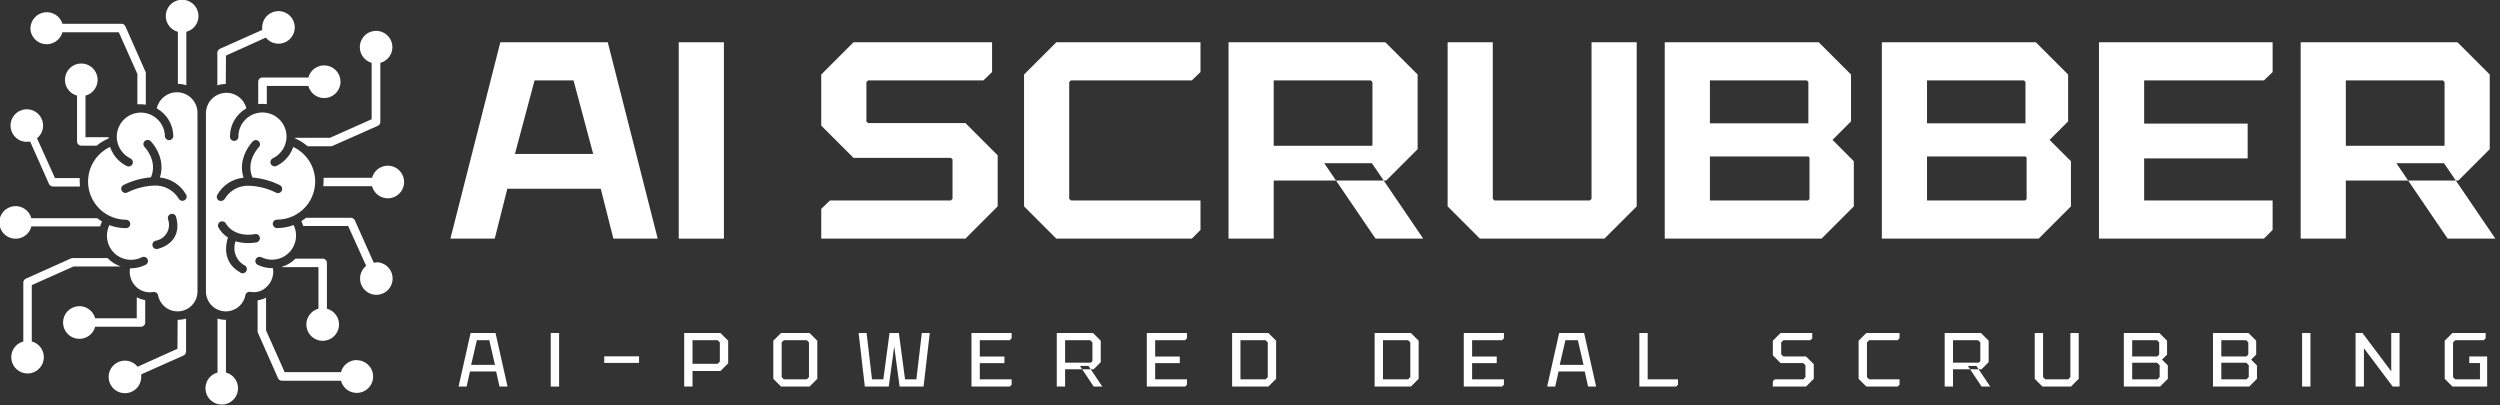 <?xml version="1.0" encoding="UTF-8" standalone="no"?>
<!DOCTYPE svg PUBLIC "-//W3C//DTD SVG 1.1//EN" "http://www.w3.org/Graphics/SVG/1.1/DTD/svg11.dtd">
<svg width="100%" height="100%" viewBox="0 0 617 100" version="1.1" xmlns="http://www.w3.org/2000/svg" xmlns:xlink="http://www.w3.org/1999/xlink" xml:space="preserve" xmlns:serif="http://www.serif.com/" style="fill-rule:evenodd;clip-rule:evenodd;stroke-linejoin:round;stroke-miterlimit:2;">
    <rect x="0" y="0" width="617" height="100" fill="#333333" stroke="none"/>
    <g transform="matrix(1,0,0,1,-47.349,-164.732)">
        <g transform="matrix(0.937,0,0,0.937,-44.402,7.34)">
            <g>
                <g>
                    <g>
                        <g>
                            <path d="M254.162,208.516L248.989,189.158L238.719,189.158L233.547,208.516L254.162,208.516ZM229.705,179.109L258.002,179.109L271.155,230.829L259.48,230.829L256.156,217.678L231.552,217.678L228.228,230.829L216.553,230.829L229.705,179.109Z" style="fill:white;"/>
                            <rect x="276.696" y="179.109" width="11.895" height="51.72" style="fill:white;"/>
                            <path d="M314.229,222.997L316.52,220.781L348.365,220.781L348.808,220.337L348.808,209.919L348.365,209.55L322.726,209.55L314.229,201.053L314.229,187.606L322.726,179.109L359.226,179.109L359.226,186.941L356.936,189.158L326.568,189.158L326.125,189.601L326.125,200.019L326.568,200.388L352.207,200.388L360.704,208.885L360.704,222.332L352.207,230.829L314.229,230.829L314.229,222.997Z" style="fill:white;"/>
                            <path d="M367.648,222.332L367.648,187.606L376.146,179.109L414.123,179.109L414.123,186.941L411.833,189.158L379.987,189.158L379.544,189.601L379.544,220.337L379.987,220.781L414.123,220.781L414.123,228.539L411.833,230.829L376.146,230.829L367.648,222.332Z" style="fill:white;"/>
                            <path d="M446.706,210.953L459.267,210.953L472.788,230.829L460.228,230.829L446.706,210.953ZM459.193,206.373L459.415,206.225L459.415,189.601L458.972,189.158L433.406,189.158L433.406,206.373L459.193,206.373ZM421.511,179.109L462.813,179.109L471.311,187.606L471.311,207.259L463.035,215.534L433.406,215.534L433.406,230.829L421.511,230.829L421.511,179.109Z" style="fill:white;"/>
                            <path d="M479.216,222.332L479.216,179.109L491.111,179.109L491.111,220.337L491.555,220.781L516.677,220.781L517.12,220.337L517.12,179.109L529.016,179.109L529.016,222.332L520.518,230.829L487.713,230.829L479.216,222.332Z" style="fill:white;"/>
                            <path d="M574.159,220.781L574.529,220.411L574.529,209.476L574.233,209.181L548.299,209.181L548.299,220.781L574.159,220.781ZM574.308,200.462L574.233,200.535L574.233,189.601L573.864,189.158L548.299,189.158L548.299,200.462L574.308,200.462ZM536.403,179.109L576.967,179.109L585.464,187.606L585.464,199.945L580.588,204.822L586.203,210.437L586.203,222.332L577.706,230.829L536.403,230.829L536.403,179.109Z" style="fill:white;"/>
                            <path d="M631.346,220.781L631.716,220.411L631.716,209.476L631.42,209.181L605.485,209.181L605.485,220.781L631.346,220.781ZM631.494,200.462L631.42,200.535L631.42,189.601L631.051,189.158L605.485,189.158L605.485,200.462L631.494,200.462ZM593.59,179.109L634.153,179.109L642.65,187.606L642.65,199.945L637.774,204.822L643.39,210.437L643.39,222.332L634.893,230.829L593.59,230.829L593.59,179.109Z" style="fill:white;"/>
                            <path d="M650.777,179.109L696.513,179.109L696.513,186.941L694.223,189.158L662.673,189.158L662.673,200.535L689.938,200.535L689.938,209.698L662.673,209.698L662.673,220.781L696.513,220.781L696.513,228.539L694.223,230.829L650.777,230.829L650.777,179.109Z" style="fill:white;"/>
                            <path d="M729.097,210.953L741.657,210.953L755.179,230.829L742.618,230.829L729.097,210.953ZM741.584,206.373L741.806,206.225L741.806,189.601L741.362,189.158L715.797,189.158L715.797,206.373L741.584,206.373ZM703.901,179.109L745.204,179.109L753.701,187.606L753.701,207.259L745.426,215.534L715.797,215.534L715.797,230.829L703.901,230.829L703.901,179.109Z" style="fill:white;"/>
                            <path d="M228.298,264.085L226.787,257.576L223.522,257.576L222.011,264.085L228.298,264.085ZM221.87,255.682L228.439,255.682L231.603,269.788L229.487,269.788L228.601,265.818L221.709,265.818L220.823,269.788L218.707,269.788L221.87,255.682Z" style="fill:white;"/>
                            <rect x="242.988" y="255.682" width="2.196" height="14.106" style="fill:white;"/>
                            <rect x="257.073" y="261.828" width="9.169" height="1.734" style="fill:white;"/>
                            <path d="M286.938,263.803L287.522,263.219L287.522,258.16L286.938,257.576L280.328,257.576L280.328,263.803L286.938,263.803ZM278.131,255.682L287.683,255.682L289.718,257.717L289.718,263.662L287.683,265.698L280.328,265.698L280.328,269.788L278.131,269.788L278.131,255.682Z" style="fill:white;"/>
                            <path d="M304.387,267.894L310.413,267.894L310.997,267.31L310.997,258.16L310.413,257.576L304.387,257.576L303.803,258.16L303.803,267.31L304.387,267.894ZM301.606,267.753L301.606,257.717L303.642,255.682L311.158,255.682L313.193,257.717L313.193,267.753L311.158,269.788L303.642,269.788L301.606,267.753Z" style="fill:white;"/>
                            <path d="M326.171,255.682L327.602,267.894L330.584,267.894L332.216,255.682L334.675,255.682L336.307,267.894L339.289,267.894L340.72,255.682L342.815,255.682L341.183,269.788L334.876,269.788L333.445,259.208L332.015,269.788L325.707,269.788L324.075,255.682L326.171,255.682Z" style="fill:white;"/>
                            <path d="M353.798,255.682L364.377,255.682L364.377,257.073L363.894,257.576L355.994,257.576L355.994,261.889L362.482,261.889L362.482,263.622L355.994,263.622L355.994,267.894L364.377,267.894L364.377,269.304L363.894,269.788L353.798,269.788L353.798,255.682Z" style="fill:white;"/>
                            <path d="M382.372,264.367L384.629,264.367L388.255,269.788L385.999,269.788L382.372,264.367ZM385.253,263.501L385.657,263.077L385.657,258.16L385.072,257.576L378.462,257.576L378.462,263.501L385.253,263.501ZM376.266,255.682L385.817,255.682L387.853,257.717L387.853,263.36L385.979,265.235L378.462,265.235L378.462,269.788L376.266,269.788L376.266,255.682Z" style="fill:white;"/>
                            <path d="M399.983,255.682L410.563,255.682L410.563,257.073L410.079,257.576L402.18,257.576L402.18,261.889L408.668,261.889L408.668,263.622L402.18,263.622L402.18,267.894L410.563,267.894L410.563,269.304L410.079,269.788L399.983,269.788L399.983,255.682Z" style="fill:white;"/>
                            <path d="M431.258,267.894L431.842,267.31L431.842,258.16L431.258,257.576L424.648,257.576L424.648,267.894L431.258,267.894ZM422.452,255.682L432.003,255.682L434.039,257.717L434.039,267.753L432.003,269.788L422.452,269.788L422.452,255.682Z" style="fill:white;"/>
                            <path d="M468.799,267.894L469.383,267.31L469.383,258.16L468.799,257.576L462.189,257.576L462.189,267.894L468.799,267.894ZM459.993,255.682L469.544,255.682L471.58,257.717L471.58,267.753L469.544,269.788L459.993,269.788L459.993,255.682Z" style="fill:white;"/>
                            <path d="M483.468,255.682L494.047,255.682L494.047,257.073L493.564,257.576L485.664,257.576L485.664,261.889L492.152,261.889L492.152,263.622L485.664,263.622L485.664,267.894L494.047,267.894L494.047,269.304L493.564,269.788L483.468,269.788L483.468,255.682Z" style="fill:white;"/>
                            <path d="M515.024,264.085L513.513,257.576L510.249,257.576L508.738,264.085L515.024,264.085ZM508.597,255.682L515.166,255.682L518.328,269.788L516.213,269.788L515.327,265.818L508.435,265.818L507.55,269.788L505.434,269.788L508.597,255.682Z" style="fill:white;"/>
                            <path d="M529.714,255.682L531.91,255.682L531.91,267.894L539.891,267.894L539.891,269.304L539.406,269.788L529.714,269.788L529.714,255.682Z" style="fill:white;"/>
                            <path d="M564.877,268.398L565.361,267.894L572.877,267.894L573.461,267.31L573.461,264.186L572.877,263.601L566.912,263.601L564.877,261.567L564.877,257.717L566.912,255.682L575.254,255.682L575.254,257.073L574.771,257.576L567.658,257.576L567.073,258.16L567.073,261.284L567.658,261.869L573.622,261.869L575.658,263.904L575.658,267.753L573.622,269.788L564.877,269.788L564.877,268.398Z" style="fill:white;"/>
                            <path d="M587.466,267.753L587.466,257.717L589.5,255.682L598.247,255.682L598.247,257.073L597.763,257.576L590.247,257.576L589.662,258.16L589.662,267.31L590.247,267.894L598.247,267.894L598.247,269.304L597.763,269.788L589.5,269.788L587.466,267.753Z" style="fill:white;"/>
                            <path d="M616.241,264.367L618.497,264.367L622.125,269.788L619.868,269.788L616.241,264.367ZM619.123,263.501L619.526,263.077L619.526,258.16L618.94,257.576L612.331,257.576L612.331,263.501L619.123,263.501ZM610.136,255.682L619.688,255.682L621.722,257.717L621.722,263.36L619.849,265.235L612.331,265.235L612.331,269.788L610.136,269.788L610.136,255.682Z" style="fill:white;"/>
                            <path d="M633.854,267.753L633.854,255.682L636.05,255.682L636.05,267.31L636.635,267.894L642.659,267.894L643.244,267.31L643.244,255.682L645.44,255.682L645.44,267.753L643.405,269.788L635.888,269.788L633.854,267.753Z" style="fill:white;"/>
                            <path d="M666.155,267.894L666.759,267.288L666.759,264.186L666.095,263.521L659.524,263.521L659.524,267.894L666.155,267.894ZM666.114,261.869L666.638,261.345L666.638,258.16L666.054,257.576L659.524,257.576L659.524,261.869L666.114,261.869ZM657.328,255.682L666.679,255.682L668.713,257.717L668.713,261.366L667.385,262.695L668.915,264.227L668.915,267.753L666.881,269.788L657.328,269.788L657.328,255.682Z" style="fill:white;"/>
                            <path d="M689.63,267.894L690.233,267.288L690.233,264.186L689.57,263.521L683,263.521L683,267.894L689.63,267.894ZM689.59,261.869L690.113,261.345L690.113,258.16L689.529,257.576L683,257.576L683,261.869L689.59,261.869ZM680.804,255.682L690.153,255.682L692.188,257.717L692.188,261.366L690.859,262.695L692.391,264.227L692.391,267.753L690.355,269.788L680.804,269.788L680.804,255.682Z" style="fill:white;"/>
                            <rect x="704.28" y="255.682" width="2.197" height="14.106" style="fill:white;"/>
                            <path d="M718.365,269.788L718.365,255.682L720.178,255.682L727.756,265.778L727.756,255.682L729.952,255.682L729.952,269.788L728.139,269.788L720.562,259.693L720.562,269.788L718.365,269.788Z" style="fill:white;"/>
                            <path d="M741.842,257.717L743.876,255.682L752.623,255.682L752.623,257.073L752.139,257.576L744.623,257.576L744.038,258.16L744.038,267.31L744.623,267.894L751.131,267.894L751.131,263.601L748.311,263.601L748.311,261.869L753.025,261.869L753.025,269.788L743.876,269.788L741.842,267.753L741.842,257.717Z" style="fill:white;"/>
                            <g transform="matrix(0.693,0,0,0.693,-185.654,167.395)">
                                <path d="M421.115,86.891L447.24,86.891C447.427,86.251 447.674,85.63 447.974,85.03C447.347,84.65 446.747,84.223 446.167,83.77L421.115,83.77C420.314,80.768 417.406,78.821 414.325,79.227C411.237,79.635 408.936,82.262 408.936,85.377C408.936,88.485 411.237,91.113 414.325,91.52C417.406,91.927 420.314,89.986 421.115,86.978L421.115,86.891ZM421.275,130.604L421.275,109.195L437.135,102.125L455.13,102.125C453.309,101.518 451.655,100.498 450.301,99.137L450.094,98.917L436.795,98.917C436.568,98.917 436.341,98.97 436.141,99.071L419.141,106.701C418.494,106.927 418.06,107.534 418.06,108.221L418.06,130.604C415.059,131.411 413.118,134.319 413.525,137.4C413.925,140.482 416.559,142.789 419.667,142.789C422.775,142.789 425.403,140.482 425.811,137.4C426.217,134.319 424.276,131.411 421.275,130.604ZM464.387,123.448L464.387,114.91C463.727,114.797 463.08,114.624 462.453,114.404C462.013,114.243 461.586,114.05 461.173,113.837L461.173,121.814L445.379,121.814C444.572,118.799 441.657,116.845 438.569,117.251C435.475,117.659 433.16,120.3 433.16,123.414C433.16,126.535 435.475,129.17 438.569,129.577C441.657,129.984 444.572,128.036 445.379,125.022L462.779,125.022C463.653,125.022 464.367,124.321 464.387,123.448ZM476.646,133.386L461.52,140.215L461.513,140.215C459.625,137.861 456.311,137.214 453.676,138.681C451.035,140.149 449.834,143.303 450.834,146.151C451.835,148.999 454.743,150.713 457.718,150.206C460.699,149.706 462.873,147.131 462.88,144.111C462.907,143.784 462.907,143.45 462.88,143.117L478.847,136.013L478.847,136.02C479.474,135.766 479.894,135.173 479.921,134.499L479.921,121.933C478.88,122.24 477.8,122.394 476.713,122.394L476.646,133.386ZM495.081,142.423L495.081,122.395C493.994,122.395 492.914,122.241 491.873,121.934L491.873,142.423C488.872,143.224 486.932,146.132 487.331,149.213C487.738,152.301 490.366,154.603 493.48,154.603C496.589,154.603 499.217,152.301 499.623,149.213C500.03,146.132 498.09,143.224 495.081,142.423ZM544.824,137.674C542.003,137.654 539.521,139.541 538.795,142.263L517.386,142.263L510.315,126.402L510.315,113.99C509.976,114.157 509.629,114.304 509.275,114.437C508.574,114.697 507.848,114.877 507.107,114.984L507.107,126.749L507.107,126.742C507.107,126.969 507.161,127.196 507.261,127.396L514.823,144.47C515.051,145.118 515.658,145.544 516.344,145.544L538.794,145.544C539.401,147.839 541.255,149.586 543.576,150.046C545.904,150.513 548.292,149.619 549.732,147.745C551.173,145.865 551.427,143.324 550.373,141.202C549.326,139.075 547.158,137.734 544.79,137.741L544.824,137.674ZM531.725,99.157L521.479,99.157L521.479,99.15C520.06,100.591 518.299,101.658 516.357,102.244L516.357,102.364L530.237,102.364L530.237,118.158C527.229,118.965 525.275,121.88 525.682,124.968C526.089,128.062 528.724,130.377 531.845,130.377C534.966,130.377 537.601,128.062 538.008,124.968C538.414,121.88 536.467,118.965 533.452,118.158L533.452,100.758C533.452,100.298 533.259,99.851 532.912,99.544C532.565,99.237 532.099,99.097 531.638,99.151L531.725,99.157ZM552.214,100.657C551.894,100.631 551.567,100.631 551.24,100.657L544.117,84.69L544.124,84.69C543.87,84.063 543.276,83.643 542.603,83.616L525.528,83.616C524.948,84.07 524.348,84.49 523.721,84.877C524.021,85.477 524.262,86.097 524.455,86.738L541.529,86.738L548.358,101.864L548.358,101.87C546.005,103.758 545.351,107.073 546.818,109.707C548.285,112.348 551.44,113.549 554.288,112.549C557.136,111.548 558.851,108.64 558.35,105.666C557.843,102.684 555.269,100.511 552.247,100.504L552.214,100.657ZM556.603,63.807C553.795,63.807 551.34,65.688 550.613,68.403L532.185,68.403L532.185,69.75C532.185,70.37 532.151,70.997 532.085,71.611L550.614,71.611C551.221,73.892 553.075,75.626 555.39,76.086C557.704,76.547 560.078,75.653 561.512,73.785C562.953,71.911 563.199,69.39 562.159,67.269C561.118,65.155 558.964,63.814 556.604,63.807L556.603,63.807ZM550.453,24.743L550.453,46.153L534.593,53.222L521.347,53.222L521.347,53.443C523.094,54.183 524.715,55.19 526.143,56.43L534.953,56.43C535.18,56.424 535.393,56.37 535.6,56.277L552.674,48.714C553.321,48.487 553.755,47.88 553.755,47.193L553.755,24.744C556.756,23.937 558.697,21.029 558.29,17.947C557.883,14.866 555.255,12.558 552.147,12.558C549.039,12.558 546.404,14.866 546.004,17.947C545.598,21.029 547.538,23.937 550.539,24.744L550.453,24.743ZM507.341,31.9L507.341,40.437C507.907,40.35 508.48,40.31 509.048,40.317C509.568,40.317 510.088,40.35 510.602,40.417L510.602,33.5L526.396,33.5C527.203,36.515 530.117,38.463 533.212,38.062C536.307,37.656 538.621,35.014 538.621,31.9C538.621,28.778 536.307,26.144 533.212,25.737C530.117,25.33 527.203,27.278 526.396,30.292L508.947,30.292C508.521,30.292 508.113,30.459 507.813,30.759C507.514,31.066 507.34,31.473 507.34,31.9L507.341,31.9ZM495.082,21.962L510.208,15.132L510.215,15.132C512.103,17.487 515.417,18.134 518.052,16.666C520.693,15.199 521.893,12.044 520.893,9.196C519.893,6.348 516.984,4.634 514.01,5.141C511.029,5.641 508.854,8.216 508.848,11.237C508.821,11.564 508.821,11.884 508.848,12.211L492.881,19.334L492.881,19.327C492.254,19.581 491.834,20.175 491.807,20.848L491.807,33.28C492.848,32.947 493.928,32.767 495.015,32.753L495.082,21.962ZM478.414,0.739L478.421,0.739C475.299,0.725 472.658,3.033 472.251,6.128C471.845,9.216 473.799,12.13 476.813,12.924L476.813,32.72C477.907,32.733 478.988,32.913 480.021,33.247L480.021,12.925C483.043,12.131 484.997,9.217 484.59,6.129C484.184,3.034 481.542,0.726 478.421,0.74L478.414,0.739ZM419.682,54.697L419.682,54.69C420.015,54.717 420.349,54.717 420.676,54.69L427.779,70.657C428.026,71.284 428.626,71.704 429.3,71.731L439.591,71.731C439.524,71.111 439.491,70.491 439.491,69.87L439.491,68.523L430.1,68.523L423.27,53.396C425.625,51.502 426.271,48.194 424.804,45.553C423.344,42.911 420.189,41.711 417.334,42.711C414.486,43.712 412.772,46.62 413.279,49.595C413.779,52.576 416.36,54.757 419.375,54.757L419.682,54.697ZM440.171,56.198L445.96,56.198C447.328,55.057 448.848,54.13 450.489,53.443C450.476,53.289 450.476,53.136 450.489,52.983L441.692,52.983L441.692,37.189C444.707,36.382 446.654,33.467 446.254,30.379C445.847,27.284 443.206,24.97 440.091,24.97C436.97,24.97 434.335,27.284 433.928,30.379C433.521,33.467 435.469,36.382 438.483,37.189L438.483,54.589C438.483,55.016 438.65,55.423 438.951,55.723C439.257,56.023 439.664,56.197 440.091,56.197L440.171,56.198ZM506.761,92.941C507.602,92.735 508.128,91.901 507.955,91.054C507.781,90.207 506.968,89.653 506.114,89.8C501.966,90.654 497.17,89.473 494.949,85.632C494.469,84.951 493.548,84.744 492.828,85.164C492.107,85.585 491.827,86.485 492.181,87.239C493.062,88.806 494.309,90.134 495.816,91.114C494.929,93.949 493.782,100.505 500.324,104.279L500.324,104.272C500.685,104.606 501.165,104.759 501.646,104.686C502.125,104.619 502.553,104.332 502.799,103.919C503.046,103.506 503.093,102.998 502.926,102.545C502.752,102.085 502.393,101.731 501.932,101.578C498.824,99.731 497.483,95.936 498.737,92.548C501.345,93.308 504.093,93.441 506.761,92.941ZM492.368,77.028C493.135,77.428 494.082,77.194 494.575,76.481C496.543,73.126 500.238,71.172 504.12,71.445C507.595,71.612 511.003,72.499 514.124,74.053C514.904,74.46 515.872,74.153 516.271,73.373C516.679,72.592 516.372,71.625 515.591,71.219C512.33,69.604 508.788,68.611 505.16,68.304C502.445,62.001 507.568,56.799 507.588,56.779L507.581,56.779C508.195,56.138 508.168,55.131 507.534,54.524C506.895,53.91 505.887,53.937 505.28,54.571C505.28,54.571 499.251,60.6 501.759,68.37C497.597,68.777 493.896,71.185 491.821,74.82C491.601,75.187 491.534,75.627 491.634,76.04C491.734,76.454 492.001,76.807 492.368,77.028ZM508.182,111.429C506.935,111.882 505.594,112.002 504.286,111.769C503.433,111.629 502.619,112.196 502.459,113.049C501.726,116.878 498.204,119.519 494.322,119.152C490.44,118.785 487.479,115.53 487.473,111.636L487.473,43.712C487.572,39.818 490.534,36.589 494.409,36.156C498.284,35.729 501.886,38.223 502.839,42.005C501.898,42.545 501.032,43.205 500.258,43.972C497.943,46.26 496.63,49.368 496.604,52.623C496.557,53.076 496.703,53.53 497.01,53.864C497.317,54.204 497.744,54.397 498.204,54.397C498.657,54.397 499.091,54.204 499.392,53.864C499.698,53.53 499.845,53.076 499.798,52.623C499.831,49.755 501.205,47.067 503.52,45.36C505.827,43.659 508.809,43.139 511.557,43.959C514.312,44.773 516.518,46.841 517.526,49.528C518.526,52.216 518.213,55.224 516.666,57.645C515.726,59.126 514.378,60.313 512.791,61.06C512.057,61.473 511.771,62.374 512.124,63.134C512.478,63.901 513.357,64.262 514.138,63.961C516.278,62.968 518.093,61.38 519.367,59.386C519.9,58.546 520.341,57.638 520.661,56.691C522.901,57.752 524.836,59.373 526.283,61.387C529.444,65.802 529.865,71.618 527.384,76.453C524.896,81.282 519.914,84.317 514.484,84.317C513.598,84.317 512.877,85.037 512.877,85.918C512.877,86.805 513.598,87.525 514.484,87.525C516.638,87.532 518.78,87.132 520.801,86.365C521.414,87.618 521.728,88.999 521.722,90.393C521.722,93.561 520.08,96.503 517.393,98.17C514.705,99.838 511.343,99.997 508.509,98.59C507.722,98.237 506.801,98.57 506.414,99.337C506.027,100.104 506.321,101.044 507.074,101.458C508.882,102.365 510.89,102.805 512.909,102.759C513.098,103.685 513.098,104.646 512.909,105.573C512.671,106.9 512.077,108.134 511.203,109.161C510.402,110.162 509.369,110.942 508.182,111.429ZM479.908,74.753C477.834,71.118 474.132,68.711 469.97,68.304C472.478,60.6 466.556,54.524 466.456,54.511L466.449,54.504C465.842,53.871 464.835,53.844 464.194,54.451C463.561,55.065 463.534,56.072 464.148,56.705C464.148,56.705 469.27,61.928 466.576,68.23L466.569,68.23C462.94,68.544 459.399,69.531 456.138,71.152C455.357,71.558 455.05,72.519 455.457,73.306C455.857,74.086 456.825,74.393 457.605,73.986C460.726,72.432 464.134,71.538 467.609,71.372C471.491,71.125 475.186,73.066 477.174,76.414C477.647,77.168 478.641,77.394 479.395,76.921C480.148,76.454 480.375,75.46 479.908,74.707L479.908,74.753ZM476.133,83.29C476.026,82.884 475.76,82.53 475.393,82.317C475.033,82.103 474.592,82.05 474.186,82.163C473.772,82.27 473.425,82.537 473.205,82.897C472.992,83.264 472.932,83.704 473.039,84.111C473.692,85.818 473.545,87.719 472.645,89.306C471.751,90.894 470.19,92.001 468.396,92.321C467.983,92.408 467.616,92.655 467.383,93.008C467.149,93.355 467.069,93.788 467.149,94.202C467.323,95.062 468.163,95.623 469.03,95.449C469.03,95.449 478.901,93.568 476.133,83.29ZM481.989,38.218C483.443,39.678 484.264,41.653 484.257,43.714L484.257,111.637C484.25,115.532 481.289,118.786 477.407,119.153C473.525,119.52 470.004,116.879 469.27,113.051C469.09,112.217 468.283,111.677 467.443,111.823C464.781,112.304 462.067,111.303 460.353,109.209C459.479,108.188 458.892,106.948 458.646,105.627C458.458,104.693 458.458,103.74 458.646,102.806C460.673,102.859 462.674,102.412 464.488,101.512C464.888,101.332 465.195,100.998 465.342,100.585C465.489,100.172 465.462,99.719 465.269,99.331C465.068,98.938 464.722,98.644 464.308,98.511C463.888,98.385 463.435,98.431 463.054,98.644C459.539,100.385 455.304,99.692 452.523,96.924C449.748,94.156 449.041,89.921 450.775,86.399C452.796,87.173 454.937,87.566 457.091,87.559C457.979,87.559 458.699,86.846 458.699,85.959C458.699,85.072 457.979,84.351 457.091,84.351C451.669,84.318 446.713,81.257 444.252,76.421C441.785,71.586 442.231,65.776 445.399,61.368C446.847,59.353 448.774,57.74 451.016,56.672C451.342,57.619 451.776,58.527 452.316,59.373C453.577,61.388 455.391,62.995 457.539,64.016C458.326,64.309 459.206,63.949 459.56,63.189C459.913,62.428 459.62,61.521 458.886,61.115C457.298,60.361 455.958,59.18 455.011,57.699C453.47,55.279 453.15,52.27 454.157,49.583C455.158,46.888 457.365,44.827 460.12,44.007C462.875,43.187 465.849,43.707 468.157,45.414C470.471,47.115 471.852,49.809 471.878,52.678C471.965,53.498 472.652,54.118 473.479,54.118C474.299,54.118 474.986,53.498 475.073,52.678C475.053,49.423 473.739,46.308 471.418,44.02C470.638,43.24 469.75,42.559 468.79,42.006C469.584,38.438 472.752,35.903 476.407,35.91C478.501,35.89 480.515,36.723 481.989,38.218ZM420.774,11.479C420.875,8.438 423.162,5.924 426.177,5.523C429.185,5.123 432.046,6.964 432.933,9.872L455.382,9.872C456.069,9.872 456.676,10.305 456.903,10.952L464.466,28.027C464.566,28.227 464.62,28.447 464.62,28.674L464.62,40.626C463.993,40.519 463.359,40.472 462.726,40.472C462.292,40.446 461.852,40.446 461.412,40.472L461.412,28.947L454.342,13.087L432.933,13.087C432.112,16.074 429.204,18.002 426.129,17.602C423.055,17.195 420.747,14.581 420.727,11.479L420.774,11.479Z" style="fill:url(#_Linear1);"/>
                            </g>
                        </g>
                    </g>
                </g>
            </g>
        </g>
    </g>
    <defs>
        <linearGradient id="_Linear1" x1="0" y1="0" x2="1" y2="0" gradientUnits="userSpaceOnUse" gradientTransform="matrix(153.86,0,0,153.86,408.936,77.67)"><stop offset="0" style="stop-color:white;stop-opacity:1"/><stop offset="1" style="stop-color:white;stop-opacity:1"/></linearGradient>
    </defs>
</svg>
